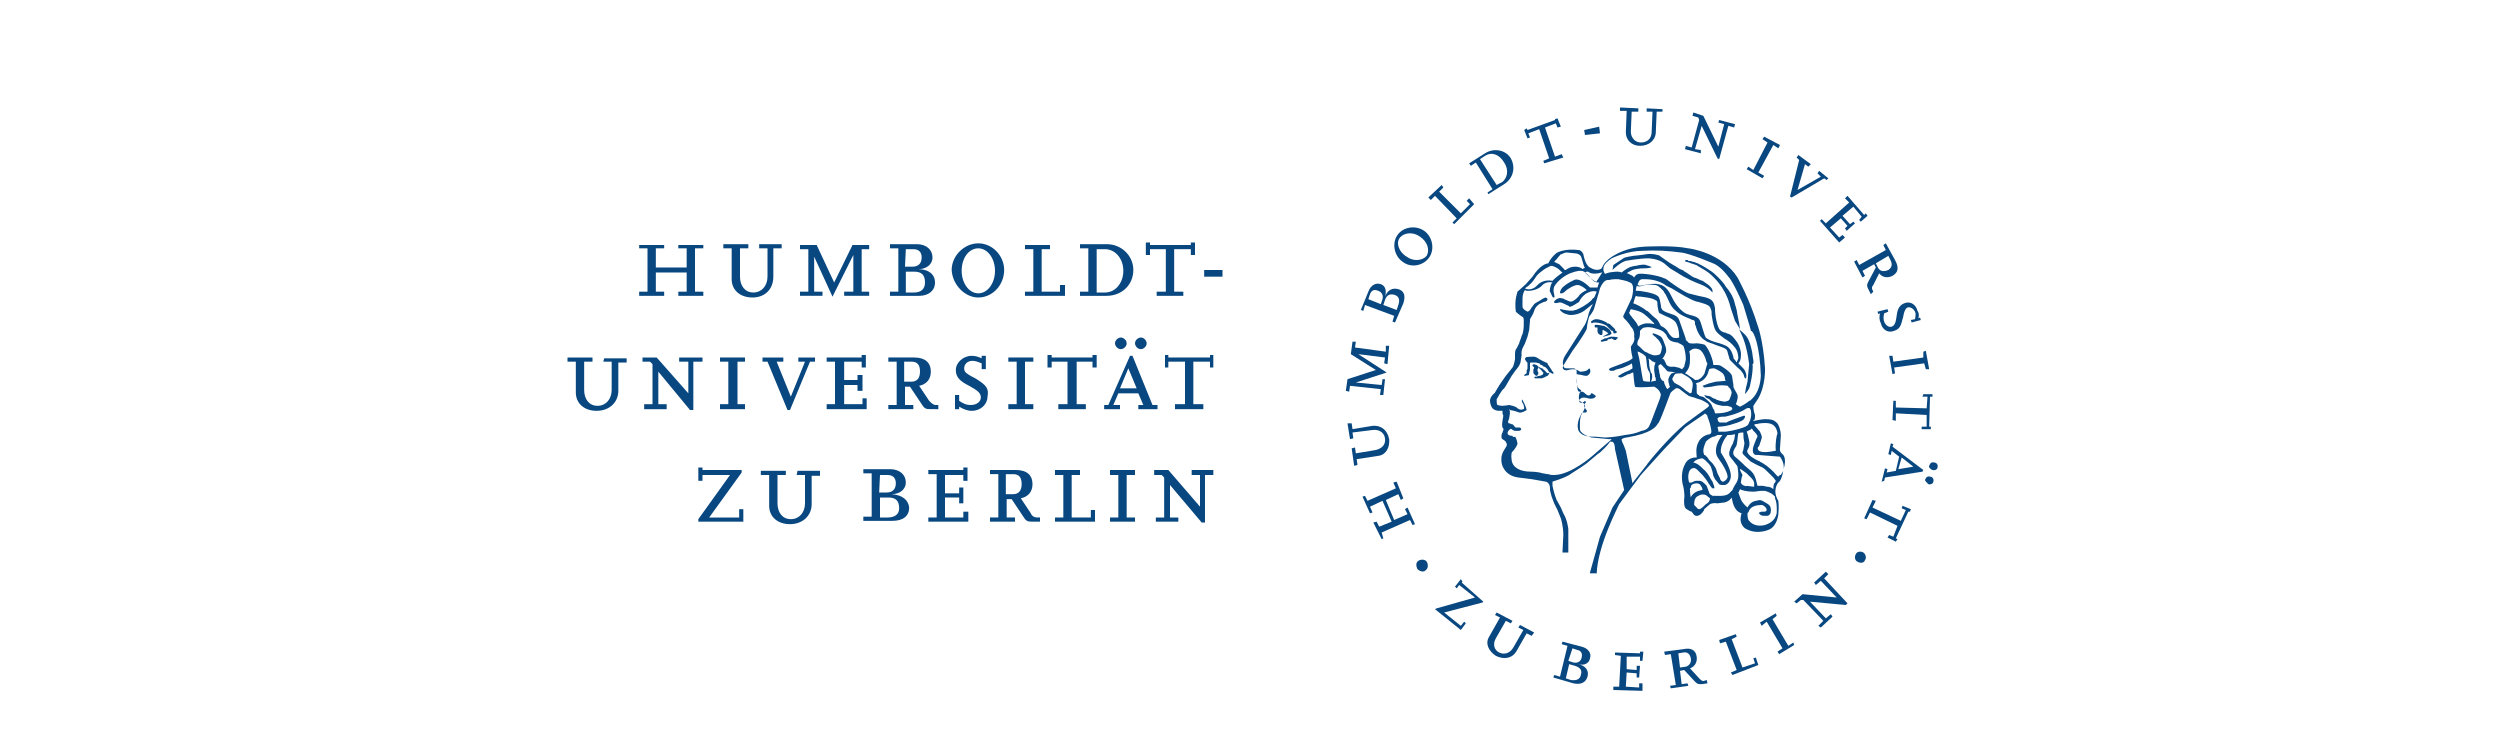 <?xml version="1.0" encoding="utf-8"?>
<!-- Generator: Adobe Illustrator 26.0.1, SVG Export Plug-In . SVG Version: 6.00 Build 0)  -->
<svg version="1.1" id="Layer_1" xmlns="http://www.w3.org/2000/svg" xmlns:xlink="http://www.w3.org/1999/xlink" x="0px" y="0px"
	 viewBox="0 0 300 90" style="enable-background:new 0 0 300 90;" xml:space="preserve">
<style type="text/css">
	.st0{fill:#084780;}
</style>
<g id="g144" transform="translate(-41.1,-33.3)">
	<polygon id="polygon6" class="st0" points="119.8,66 123.5,66 123.5,68.3 122.5,68.3 122.5,68.8 125.5,68.8 125.5,68.3 124.5,68.3 
		124.5,63.1 125.5,63.1 125.5,62.7 122.5,62.7 122.5,63.1 123.5,63.1 123.5,65.4 119.8,65.4 119.8,63.1 120.8,63.1 120.8,62.7 
		117.8,62.7 117.8,63.1 118.8,63.1 118.8,68.3 117.8,68.3 117.8,68.8 120.8,68.8 120.8,68.3 119.8,68.3 	"/>
	<path id="path8" class="st0" d="M133.9,66.5v-3.4h1v-0.5h-2.7v0.5h1v3.4c0,1.1-0.7,1.9-1.7,1.9c-1,0-1.6-0.8-1.6-1.9v-3.4h1v-0.5
		h-3v0.5h1v3.7c0,1.3,1,2.2,2.5,2.2C132.9,69,133.9,68,133.9,66.5z"/>
	<polygon id="polygon10" class="st0" points="143.5,63.9 143.5,68.3 142.4,68.3 142.4,68.8 145.4,68.8 145.4,68.3 144.5,68.3 
		144.5,63.2 145.4,63.2 145.4,62.7 143.4,62.7 141.2,67.2 139.1,62.7 137.1,62.7 137.1,63.2 138.1,63.2 138.1,68.3 137.1,68.3 
		137.1,68.8 139.8,68.8 139.8,68.3 138.8,68.3 138.8,64.1 141,68.9 	"/>
	<path id="path12" class="st0" d="M149.8,68.3v-2.4h1c0.9,0,1.3,0.4,1.3,1.3c0,0.8-0.5,1.2-1.3,1.2H149.8z M149.8,63.2h0.9
		c0.6,0,1,0.3,1,1s-0.4,1.1-1.1,1.1h-0.9L149.8,63.2L149.8,63.2z M153.3,67.2c0-1-0.8-1.6-2-1.6c1,0,1.7-0.6,1.7-1.4
		c0-0.9-0.7-1.6-1.9-1.6h-3.2v0.5h1v5.2h-1v0.5h3.5C152.5,68.8,153.3,68.2,153.3,67.2z"/>
	<path id="path14" class="st0" d="M158.5,63.1c1.1,0,2,1.2,2,2.7c0,1.5-0.9,2.7-2,2.7c-1.1,0-2-1.2-2-2.7
		C156.5,64.2,157.4,63.1,158.5,63.1z M158.5,69c1.7,0,3.1-1.5,3.1-3.3c0-1.7-1.4-3.2-3.1-3.2c-1.7,0-3.2,1.5-3.2,3.2
		C155.4,67.5,156.9,69,158.5,69z"/>
	<polygon id="polygon16" class="st0" points="168.3,68.3 166.1,68.3 166.1,63.2 167.1,63.2 167.1,62.7 164.1,62.7 164.1,63.2 
		165.1,63.2 165.1,68.3 164.1,68.3 164.1,68.8 168.9,68.8 168.9,67.5 168.3,67.5 	"/>
	<path id="path18" class="st0" d="M172.7,68.3v-5.1h1c1.2,0,2.2,1.1,2.2,2.6c0,1.4-0.9,2.6-2.2,2.6H172.7z M177.1,65.7
		c0-1.7-1.4-3.1-3.2-3.1h-3.2v0.5h1v5.2h-1v0.5h3.2C175.7,68.8,177.1,67.5,177.1,65.7z"/>
	<polygon id="polygon20" class="st0" points="181,68.3 179.9,68.3 179.9,68.8 183.1,68.8 183.1,68.3 182,68.3 182,63.2 184,63.2 
		184,63.9 184.5,63.9 184.5,62.4 184,62.4 184,62.7 179.1,62.7 179.1,62.4 178.6,62.4 178.6,63.9 179.1,63.9 179.1,63.2 181,63.2 	
		"/>
	<polygon id="polygon22" class="st0" points="187.8,65.7 185.6,65.7 185.6,66.5 187.8,66.5 	"/>
	<path id="path24" class="st0" d="M113.5,76.7h1v3.4c0,1.1-0.7,1.9-1.7,1.9c-1,0-1.6-0.8-1.6-1.9v-3.4h1v-0.5h-3v0.5h1v3.7
		c0,1.3,1,2.2,2.5,2.2c1.5,0,2.6-1,2.6-2.4v-3.4h1v-0.5h-2.7L113.5,76.7L113.5,76.7z"/>
	<polygon id="polygon26" class="st0" points="122.6,76.7 123.7,76.7 123.7,80.5 119.9,76.2 118.2,76.2 118.2,76.7 119.1,76.7 
		119.4,77 119.4,81.8 118.4,81.8 118.4,82.4 121.1,82.4 121.1,81.8 120.1,81.8 120.1,77.9 123.9,82.5 124.3,82.5 124.3,76.7 
		125.4,76.7 125.4,76.2 122.6,76.2 	"/>
	<polygon id="polygon28" class="st0" points="128.5,81.8 127.5,81.8 127.5,82.4 130.5,82.4 130.5,81.8 129.6,81.8 129.6,76.7 
		130.5,76.7 130.5,76.2 127.5,76.2 127.5,76.7 128.5,76.7 	"/>
	<polygon id="polygon30" class="st0" points="132.6,76.7 133.2,76.7 135.6,82.5 135.9,82.5 138.3,76.7 138.9,76.7 138.9,76.2 
		136.9,76.2 136.9,76.7 137.7,76.7 136,80.9 134.3,76.7 135.1,76.7 135.1,76.2 132.6,76.2 	"/>
	<polygon id="polygon32" class="st0" points="144.6,81.8 142.4,81.8 142.4,79.5 144,79.5 144,80.2 144.6,80.2 144.6,78.3 144,78.3 
		144,78.9 142.4,78.9 142.4,76.7 144.5,76.7 144.5,77.4 145,77.4 145,75.9 144.5,75.9 144.5,76.2 140.3,76.2 140.3,76.7 141.3,76.7 
		141.3,81.8 140.3,81.8 140.3,82.4 145.1,82.4 145.1,81.1 144.6,81.1 	"/>
	<path id="path34" class="st0" d="M149.6,79.1v-2.4h0.9c0.7,0,1,0.4,1,1.2s-0.4,1.2-1,1.2H149.6z M153.7,82.4v-0.5h-0.3
		c-0.3,0-0.5-0.2-0.8-0.5l-1.2-1.8c0.9-0.2,1.4-0.8,1.4-1.7c0-1.1-0.7-1.7-2-1.7h-3.1v0.5h1v5.2h-1v0.5h3v-0.5h-1v-2.2h0.6l1.4,2.1
		c0.3,0.5,0.5,0.6,1,0.6L153.7,82.4L153.7,82.4z"/>
	<path id="path36" class="st0" d="M158.3,78.8c-0.3-0.2-0.6-0.3-0.9-0.5c-0.5-0.3-0.6-0.5-0.6-0.8c0-0.5,0.4-0.9,1-0.9
		c0.3,0,0.6,0.1,1.1,0.3v0.7h0.5V76h-0.5v0.3c-0.4-0.2-0.8-0.3-1.2-0.3c-1,0-1.9,0.8-1.9,1.7c0,0.8,0.4,1.3,1.6,1.9
		c1.1,0.6,1.4,0.9,1.4,1.4c0,0.5-0.5,0.9-1.2,0.9c-0.5,0-0.8-0.1-1.4-0.5v-0.7h-0.5v1.7h0.5v-0.3c0.5,0.3,1,0.5,1.5,0.5
		c1.1,0,1.9-0.8,1.9-1.7C159.8,79.9,159.4,79.5,158.3,78.8z"/>
	<polygon id="polygon38" class="st0" points="164.1,76.7 165.1,76.7 165.1,76.2 162.1,76.2 162.1,76.7 163.1,76.7 163.1,81.8 
		162.1,81.8 162.1,82.4 165.1,82.4 165.1,81.8 164.1,81.8 	"/>
	<polygon id="polygon40" class="st0" points="167.3,75.9 166.8,75.9 166.8,77.4 167.3,77.4 167.3,76.7 169.2,76.7 169.2,81.8 
		168.1,81.8 168.1,82.4 171.4,82.4 171.4,81.8 170.3,81.8 170.3,76.7 172.2,76.7 172.2,77.4 172.7,77.4 172.7,75.9 172.2,75.9 
		172.2,76.2 167.3,76.2 	"/>
	<path id="path42" class="st0" d="M175.6,73.8c-0.3,0-0.7,0.3-0.7,0.7c0,0.3,0.3,0.7,0.7,0.7c0.3,0,0.7-0.3,0.7-0.7
		C176.3,74.1,175.9,73.8,175.6,73.8z"/>
	<path id="path44" class="st0" d="M175.5,79.9l1-2.4l1,2.4H175.5z M177.7,82.4h2.3v-0.5h-0.6L177,76h-0.3l-2.6,5.9h-0.5v0.5h1.9
		v-0.5h-0.8l0.6-1.4h2.4l0.6,1.4h-0.6V82.4z"/>
	<path id="path46" class="st0" d="M178,75.2c0.3,0,0.7-0.3,0.7-0.7c0-0.3-0.3-0.7-0.7-0.7c-0.3,0-0.7,0.3-0.7,0.7
		C177.3,74.8,177.6,75.2,178,75.2z"/>
	<polygon id="polygon48" class="st0" points="186.3,75.9 186.3,76.2 181.3,76.2 181.3,75.9 180.9,75.9 180.9,77.4 181.3,77.4 
		181.3,76.7 183.3,76.7 183.3,81.8 182.1,81.8 182.1,82.4 185.5,82.4 185.5,81.8 184.3,81.8 184.3,76.7 186.3,76.7 186.3,77.4 
		186.7,77.4 186.7,75.9 	"/>
	<polygon id="polygon50" class="st0" points="130.1,90 130.1,89.7 125.4,89.7 125.4,89.4 124.9,89.4 124.9,91 125.4,91 125.4,90.3 
		128.7,90.3 124.9,95.6 124.9,95.9 130.3,95.9 130.3,94.4 129.8,94.4 129.8,95.4 126.2,95.4 	"/>
	<path id="path52" class="st0" d="M136.7,90.3h1v3.4c0,1.1-0.7,1.9-1.7,1.9c-1,0-1.6-0.8-1.6-1.9v-3.4h1v-0.5h-3v0.5h1v3.7
		c0,1.3,1,2.2,2.5,2.2c1.5,0,2.6-1,2.6-2.4v-3.4h1v-0.6h-2.7L136.7,90.3L136.7,90.3z"/>
	<path id="path54" class="st0" d="M147.6,95.4h-0.9v-2.4h1c0.9,0,1.3,0.4,1.3,1.3C149,95,148.5,95.4,147.6,95.4z M146.7,90.3h0.9
		c0.6,0,1,0.3,1,1c0,0.7-0.4,1.1-1.1,1.1h-0.9L146.7,90.3L146.7,90.3z M148.1,92.6c1,0,1.7-0.6,1.7-1.4c0-0.9-0.7-1.6-1.9-1.6h-3.2
		v0.5h1v5.2h-1v0.5h3.5c1.3,0,2-0.6,2-1.6C150.1,93.3,149.4,92.7,148.1,92.6z"/>
	<polygon id="polygon56" class="st0" points="154.5,93 156.2,93 156.2,93.7 156.7,93.7 156.7,91.8 156.2,91.8 156.2,92.5 
		154.5,92.5 154.5,90.3 156.7,90.3 156.7,91 157.2,91 157.2,89.4 156.7,89.4 156.7,89.7 152.5,89.7 152.5,90.2 153.5,90.2 
		153.5,95.4 152.5,95.4 152.5,95.9 157.3,95.9 157.3,94.7 156.7,94.7 156.7,95.4 154.5,95.4 	"/>
	<path id="path58" class="st0" d="M161.8,92.6v-2.4h0.9c0.7,0,1,0.4,1,1.2s-0.4,1.2-1,1.2H161.8z M164.8,94.9l-1.2-1.8
		c0.9-0.2,1.4-0.8,1.4-1.7c0-1.1-0.7-1.7-2-1.7h-3.1v0.5h1v5.2h-1v0.5h3v-0.5h-1v-2.2h0.6l1.4,2.1c0.3,0.5,0.5,0.6,1,0.6h1v-0.5
		h-0.3C165.2,95.4,164.9,95.2,164.8,94.9L164.8,94.9z"/>
	<polygon id="polygon60" class="st0" points="169.7,90.3 170.7,90.3 170.7,89.7 167.7,89.7 167.7,90.3 168.7,90.3 168.7,95.4 
		167.7,95.4 167.7,95.9 172.5,95.9 172.5,94.5 172,94.5 172,95.4 169.7,95.4 	"/>
	<polygon id="polygon62" class="st0" points="175.3,95.4 174.3,95.4 174.3,95.9 177.3,95.9 177.3,95.4 176.3,95.4 176.3,90.3 
		177.3,90.3 177.3,89.7 174.3,89.7 174.3,90.3 175.3,90.3 	"/>
	<polygon id="polygon64" class="st0" points="185.1,94.1 181.3,89.7 179.6,89.7 179.6,90.3 180.5,90.3 180.8,90.6 180.8,95.4 
		179.8,95.4 179.8,95.9 182.5,95.9 182.5,95.4 181.5,95.4 181.5,91.5 185.3,96 185.7,96 185.7,90.3 186.7,90.3 186.7,89.7 
		184.1,89.7 184.1,90.3 185.1,90.3 	"/>
	<path id="path66" class="st0" d="M212.2,101.7c0.3-0.2,0.3-0.7,0.1-1c-0.2-0.3-0.7-0.3-1-0.1c-0.3,0.2-0.3,0.6-0.1,1
		C211.5,101.9,212,102,212.2,101.7L212.2,101.7z"/>
	<polygon id="polygon68" class="st0" points="216.4,108.4 214.4,106.8 219,105.6 219.1,105.5 216.5,103.2 216.6,103.1 216.4,102.8 
		215.7,103.7 215.9,103.9 216.2,103.5 218.1,105 213.5,106.3 213.3,106.4 216.4,108.9 217,108.1 216.8,107.9 	"/>
	<path id="path70" class="st0" d="M225.2,109.2l-1.7-0.9l-0.2,0.3l0.6,0.3l-1.2,2.1c-0.4,0.7-1.1,0.9-1.7,0.6
		c-0.6-0.3-0.8-1-0.4-1.7l1.2-2.1l0.6,0.3l0.2-0.3l-1.9-1l-0.2,0.3l0.6,0.3l-1.3,2.3c-0.5,0.8-0.1,1.7,0.8,2.3c1,0.5,2,0.3,2.5-0.6
		l1.2-2.1l0.6,0.3L225.2,109.2L225.2,109.2z"/>
	<path id="path72" class="st0" d="M229.8,111.1l0.6,0.2c0.5,0.1,0.6,0.5,0.5,0.9c-0.1,0.5-0.5,0.7-1,0.6l-0.6-0.2L229.8,111.1z
		 M229.4,113l0.7,0.2c0.6,0.2,0.9,0.5,0.7,1.1c-0.1,0.5-0.5,0.7-1.2,0.6l-0.6-0.2L229.4,113L229.4,113z M229.9,115.3
		c0.9,0.2,1.5-0.1,1.7-0.8c0.2-0.7-0.2-1.3-1.1-1.5c0.7,0.2,1.3-0.1,1.4-0.7c0.2-0.6-0.2-1.2-1-1.4l-2.3-0.6l-0.1,0.3l0.7,0.2
		l-0.9,3.7l-0.7-0.2l-0.1,0.3L229.9,115.3L229.9,115.3L229.9,115.3z"/>
	<polygon id="polygon74" class="st0" points="237.8,115.8 236.2,115.7 236.3,114 237.5,114.1 237.5,114.6 237.8,114.6 237.9,113.2 
		237.5,113.2 237.5,113.7 236.3,113.6 236.3,112.1 237.9,112.1 237.9,112.6 238.2,112.6 238.3,111.5 237.9,111.5 237.9,111.7 
		234.9,111.6 234.9,111.9 235.6,112 235.4,115.7 234.7,115.7 234.7,116.1 238.2,116.2 238.2,115.3 237.8,115.3 	"/>
	<path id="path76" class="st0" d="M242.5,111.7l0.6-0.1c0.5-0.1,0.8,0.2,0.9,0.7c0.1,0.5-0.2,0.9-0.6,1l-0.7,0.1L242.5,111.7z
		 M245.9,114.9l-0.3,0.1c-0.2,0.1-0.4-0.1-0.6-0.3l-1.1-1.2c0.6-0.2,0.9-0.8,0.8-1.4c-0.1-0.8-0.7-1.1-1.6-0.9l-2.3,0.3l0.1,0.4
		l0.7-0.1l0.6,3.7l-0.7,0.1l0.1,0.3l2.1-0.3l-0.1-0.3l-0.7,0.1l-0.2-1.6l0.5-0.1l1.3,1.4c0.3,0.3,0.4,0.3,0.8,0.3l0.7-0.1
		L245.9,114.9L245.9,114.9z"/>
	<polygon id="polygon78" class="st0" points="251.7,112.9 250.2,113.4 248.9,110 249.5,109.7 249.4,109.4 247.4,110.1 247.5,110.5 
		248.2,110.3 249.5,113.7 248.8,114 249,114.3 252.1,113.1 251.8,112.2 251.5,112.3 	"/>
	<polygon id="polygon80" class="st0" points="253.8,107.6 254.3,107.2 254.2,106.9 252.3,108 252.5,108.4 253.1,107.9 255,111.1 
		254.4,111.5 254.6,111.8 256.4,110.7 256.3,110.4 255.7,110.8 	"/>
	<polygon id="polygon82" class="st0" points="260.2,101.9 258.8,103.2 259,103.5 259.6,103 261.5,105 257.4,104.6 256.4,105.5 
		256.7,105.7 257.2,105.3 257.5,105.3 259.9,107.8 259.3,108.4 259.6,108.6 261,107.3 260.8,107 260.2,107.5 258.3,105.5 
		262.6,105.9 262.8,105.7 260,102.7 260.5,102.2 	"/>
	<path id="path84" class="st0" d="M264.7,99.6c-0.3-0.2-0.8-0.1-0.9,0.2c-0.2,0.3-0.1,0.8,0.2,0.9c0.3,0.2,0.8,0.2,0.9-0.2
		C265.1,100.3,265,99.8,264.7,99.6L264.7,99.6z"/>
	<polygon id="polygon86" class="st0" points="205.2,93.4 204.9,92.8 204.6,92.9 205.5,94.9 205.8,94.8 205.5,94.1 207,93.4 
		208.1,95.9 206.6,96.5 206.3,95.9 205.9,96 206.9,98 207.1,97.9 206.9,97.2 210.3,95.7 210.6,96.3 210.9,96.2 210,94.2 209.7,94.4 
		210,95 208.4,95.7 207.4,93.3 208.9,92.6 209.2,93.3 209.5,93.1 208.7,91.1 208.3,91.2 208.6,91.9 	"/>
	<path id="path88" class="st0" d="M202.8,84.1l0.3,1.9l0.4-0.1l-0.1-0.7l2.4-0.3c0.8-0.1,1.4,0.3,1.5,1c0.1,0.7-0.3,1.2-1.1,1.4
		l-2.4,0.4l-0.1-0.7l-0.4,0.1l0.3,2.1l0.4-0.1l-0.1-0.7l2.6-0.4c0.9-0.1,1.4-1,1.3-2c-0.2-1.1-1-1.7-2-1.6l-2.4,0.4l-0.1-0.7
		L202.8,84.1L202.8,84.1z"/>
	<polygon id="polygon90" class="st0" points="203.7,75 203.8,74.3 203.4,74.3 203.2,75.8 206.2,77.7 202.8,78.8 202.6,80.2 
		203,80.3 203.1,79.6 206.8,80 206.7,80.7 207.1,80.7 207.3,78.8 207,78.8 206.9,79.5 203.8,79.2 207.5,78 204.1,75.8 207.3,76.2 
		207.2,76.9 207.6,77 207.8,74.8 207.4,74.8 207.4,75.5 	"/>
	<path id="path92" class="st0" d="M205.3,69.2l0.2-0.6c0.2-0.5,0.5-0.6,1-0.4c0.5,0.2,0.6,0.6,0.5,1l-0.2,0.6
		C206.8,69.8,205.3,69.2,205.3,69.2z M207.1,69.9l0.2-0.6c0.2-0.6,0.6-0.8,1.2-0.6c0.5,0.2,0.6,0.6,0.4,1.2l-0.2,0.6L207.1,69.9z
		 M209.5,69.7c0.3-0.9,0.1-1.5-0.6-1.7c-0.7-0.2-1.3,0.1-1.6,0.9c0.2-0.6,0.1-1.3-0.5-1.5c-0.6-0.2-1.2,0.1-1.5,0.9l-0.9,2.2
		l0.3,0.1l0.2-0.7l3.5,1.3l-0.2,0.7l0.3,0.1L209.5,69.7L209.5,69.7z"/>
	<path id="path94" class="st0" d="M209.1,61.8c0.5-0.6,1.6-0.7,2.4-0.1c0.9,0.6,1.2,1.6,0.8,2.3c-0.5,0.6-1.6,0.7-2.4,0.1
		C208.9,63.5,208.6,62.4,209.1,61.8L209.1,61.8z M212.6,64.2c0.7-1,0.4-2.5-0.6-3.2c-1-0.7-2.5-0.5-3.2,0.5c-0.7,1-0.4,2.5,0.6,3.2
		C210.4,65.5,211.9,65.2,212.6,64.2L212.6,64.2z"/>
	<polygon id="polygon96" class="st0" points="217.5,57.8 216.4,58.9 213.8,56.3 214.3,55.8 214.1,55.5 212.5,57 212.8,57.3 
		213.3,56.8 215.9,59.5 215.4,60 215.6,60.2 218,57.8 217.4,57.1 217.1,57.4 	"/>
	<path id="path98" class="st0" d="M220.7,55.5l-2-3.1l0.6-0.4c0.8-0.5,1.7-0.2,2.3,0.8c0.6,0.9,0.4,1.9-0.3,2.4
		C221.4,55.1,220.7,55.5,220.7,55.5z M219.7,56.6l1.9-1.2c1.1-0.7,1.4-2,0.8-3.1c-0.6-1-2-1.3-3.1-0.6l-1.9,1.2l0.2,0.3l0.6-0.4
		l2,3.2l-0.6,0.4L219.7,56.6z"/>
	<polygon id="polygon100" class="st0" points="226.5,48.6 227.8,48.1 228,48.6 228.4,48.5 228,47.5 227.7,47.6 227.7,47.7 
		224.4,48.9 224.3,48.7 224,48.9 224.4,49.9 224.7,49.8 224.5,49.3 225.8,48.8 227,52.3 226.3,52.6 226.4,52.9 228.7,52.2 
		228.5,51.8 227.7,52.1 	"/>
	<polygon id="polygon102" class="st0" points="231.3,49.5 233.1,49.3 233,48.5 231.2,48.9 	"/>
	<path id="path104" class="st0" d="M240.6,46.4l-1.9-0.1v0.4h0.7l-0.1,2.4c0,0.8-0.5,1.3-1.3,1.3c-0.7,0-1.2-0.6-1.2-1.3l0.1-2.4
		h0.8v-0.4l-2.2-0.1v0.4h0.8l-0.1,2.6c0,0.9,0.7,1.6,1.7,1.6c1.1,0,1.9-0.7,1.9-1.7l0.1-2.4h0.7L240.6,46.4L240.6,46.4z"/>
	<polygon id="polygon106" class="st0" points="249.3,48.2 247.4,47.7 247.3,48 248,48.2 247.3,50.9 245.5,47.2 244.3,46.8 
		244.2,47.2 244.9,47.4 245,47.7 244.1,51 243.4,50.8 243.3,51.2 245.2,51.7 245.2,51.3 244.5,51.2 245.3,48.4 247.2,52.3 
		247.4,52.4 248.5,48.4 249.2,48.6 	"/>
	<polygon id="polygon108" class="st0" points="253.9,50.7 254.5,51.1 254.7,50.7 252.8,49.7 252.6,50 253.2,50.4 251.5,53.7 
		250.9,53.3 250.7,53.6 252.6,54.7 252.8,54.4 252.1,54 	"/>
	<polygon id="polygon110" class="st0" points="260.5,54.7 259.4,53.8 259.2,54.1 259.6,54.5 256.8,56.1 257.7,53 258.1,53.3 
		258.4,53 256.9,51.9 256.7,52.2 257,52.5 255.9,56.9 256.1,57 260,54.7 260.3,54.9 	"/>
	<polygon id="polygon112" class="st0" points="261.8,61.8 260.7,60.6 262,59.5 262.8,60.4 262.5,60.7 262.7,61 263.7,60.1 
		263.5,59.9 263.1,60.2 262.2,59.2 263.5,58.1 264.5,59.3 264.2,59.7 264.4,59.9 265.2,59.2 265,58.9 264.8,59.1 262.8,56.8 
		262.5,57.1 263,57.6 260.2,60.1 259.7,59.6 259.5,59.8 261.8,62.4 262.5,61.8 262.2,61.5 	"/>
	<path id="path114" class="st0" d="M266.7,70.9c-0.1,0.4-0.1,0.8,0.1,1.2c0.2,0.8,0.9,1.2,1.6,0.9c0.6-0.2,0.8-0.5,1-1.4
		c0.1-0.2,0.1-0.5,0.2-0.8c0.1-0.3,0.2-0.5,0.4-0.6c0.3-0.1,0.7,0.1,0.9,0.5c0.1,0.2,0.1,0.4,0,0.9l-0.5,0.1l0.1,0.3l1.1-0.3
		l-0.1-0.3l-0.2,0.1c0.1-0.3,0.1-0.6-0.1-0.9c-0.2-0.8-0.9-1.2-1.6-0.9c-0.5,0.2-0.8,0.6-0.9,1.5c-0.1,0.9-0.3,1.2-0.6,1.3
		c-0.3,0.1-0.7-0.1-0.9-0.6c-0.1-0.3-0.1-0.6,0-1l0.5-0.2l-0.1-0.3l-1.2,0.3l0.1,0.3L266.7,70.9C266.7,70.9,266.7,70.9,266.7,70.9z"
		/>
	<polygon id="polygon116" class="st0" points="272,76.9 272.2,77.6 272.6,77.6 272.2,75.4 271.9,75.5 271.9,76.2 268.3,76.7 
		268.2,76 267.8,76 268.2,78.2 268.5,78.1 268.4,77.4 	"/>
	<polygon id="polygon118" class="st0" points="272.3,83.1 272.3,84.5 271.7,84.5 271.7,84.8 272.8,84.8 272.8,84.5 272.6,84.5 
		272.7,80.9 273,80.9 273,80.6 271.9,80.6 271.8,80.9 272.4,80.9 272.3,82.3 268.6,82.2 268.6,81.4 268.3,81.4 268.2,83.7 
		268.6,83.8 268.6,82.9 	"/>
	<path id="path120" class="st0" d="M269.3,88.2l1.4,1.1l-1.8,0.3L269.3,88.2z M273,89.7c0.3,0.1,0.6-0.1,0.6-0.3
		c0.1-0.3-0.1-0.6-0.4-0.6c-0.3-0.1-0.5,0.1-0.6,0.4C272.5,89.3,272.7,89.6,273,89.7L273,89.7z M272.5,91.4c0.3,0.1,0.6-0.1,0.6-0.3
		c0.1-0.3-0.1-0.6-0.4-0.6c-0.3-0.1-0.5,0.1-0.6,0.4C272.1,91,272.3,91.2,272.5,91.4L272.5,91.4z M267.2,91l0.1-0.4l4.5-0.7l0.1-0.2
		l-3.7-2.8l0.1-0.3l-0.3-0.1l-0.3,1.3l0.3,0.1l0.1-0.5l0.9,0.7l-0.4,1.7l-1.1,0.2l0.1-0.4l-0.3-0.1l-0.4,1.6L267.2,91L267.2,91z"/>
	<polygon id="polygon122" class="st0" points="268.8,96.4 268.3,97.7 267.8,97.5 267.6,97.8 268.6,98.3 268.8,98 268.6,97.9 
		270.1,94.7 270.3,94.7 270.4,94.4 269.4,94 269.3,94.3 269.8,94.5 269.2,95.8 265.8,94.2 266.2,93.4 265.8,93.3 264.8,95.5 
		265.1,95.6 265.5,94.8 	"/>
	<path id="path124" class="st0" d="M267.7,64l0.3,0.6c0.2,0.5,0.1,0.8-0.3,1.1c-0.5,0.2-0.9,0.2-1.2-0.2l-0.3-0.6L267.7,64z
		 M265.9,68.3l-0.1-0.2c-0.1-0.2-0.1-0.4,0.1-0.6l0.7-1.4c0.4,0.5,1,0.6,1.6,0.3c0.7-0.4,0.8-1,0.3-1.9l-1.1-2l-0.3,0.2l0.3,0.6
		l-3.2,1.8l-0.3-0.6l-0.3,0.2l1,1.9l0.3-0.2l-0.3-0.6l1.4-0.8l0.2,0.4l-0.9,1.7c-0.2,0.4-0.2,0.5,0,0.9l0.3,0.6L265.9,68.3z"/>
	<path id="path126" class="st0" d="M245.4,67c-0.1,0-0.9-0.4-1-0.4c-0.1,0-0.5-0.3-0.8-0.5c-0.3-0.2-0.5-0.3-0.6-0.4
		c-0.1,0-0.5-0.2-0.6-0.3l-1-0.6l-1-0.7c0,0-0.2-0.2-0.4-0.2c0,0-0.6-0.2-1.3-0.1c-0.5,0.1-1.6,0.2-1.6,0.2c-0.1,0-1.2,0.2-1.2,0.3
		c0,0-0.9,0.6-1.2,0.8l0,0l-0.1,0.6l0.1-0.1c0,0,0.8-0.8,1.5-1c0,0,1.6-0.3,2.7-0.3c0,0,1.1,0,1.9,0.6l0.7,0.6l1,0.6
		c0,0,0.8,0.6,2.6,1.3c0,0,0.9,0.3,1.4,0.9l0.1,0.1v-0.1C246.7,67.7,245.5,67.1,245.4,67L245.4,67z"/>
	<path id="path128" class="st0" d="M249.8,72.1l-0.2-1l-0.1-0.6l-0.2-0.7c-0.2-0.9-0.6-1.5-1.1-2.1c0,0-0.2-0.4-0.8-1
		c-0.1-0.1-0.1-0.1-0.2-0.2c-0.2-0.2-0.6-0.6-1-0.8c-0.1-0.1-1.1-0.7-1.2-0.7c0,0-0.1-0.1-0.2-0.1c-0.2-0.1-0.5-0.2-0.6-0.2
		c-0.2-0.1-0.5-0.1-0.6-0.1l0.1-0.1h-0.3l0,0l-0.1,0.1c0,0.1,0.1,0.1,0.5,0.2c0.1,0.1,1,0.3,1,0.4c0,0,1.2,0.7,1.3,0.8
		c0,0,0.9,0.7,1.5,1.6c0,0,0.8,1,1.2,2.7l0.5,1.5l0.6,1L249.8,72.1z"/>
	<path id="path130" class="st0" d="M251.5,76.5c-0.1-0.4-0.1-0.9-0.2-1.2c-0.1-0.5-0.3-1.2-0.6-1.6c-0.2-0.3-0.7-0.7-0.8-0.8
		l-0.1-0.1l0.4,0.9c0,0,0.5,1,0.8,3.3l-0.2,2.1l-0.2,0.8c-0.1,0.7-0.1,0.7-0.1,0.7l0,0l0,0c0,0,0.5-0.5,0.6-1c0-0.1,0.2-0.9,0.2-1
		c0,0,0.2-1.2,0.1-1.6C251.6,76.9,251.5,76.7,251.5,76.5L251.5,76.5z"/>
	<path id="path132" class="st0" d="M254.5,90.5c-0.2-0.1-0.3-0.3-0.6-0.6c-0.5-0.5-1-0.9-1.6-1.2c-0.1-0.1-0.1-0.1-0.2-0.1
		c-0.6-0.3-1.1-0.6-1.3-1c-0.1-0.2,0-0.3,0.1-0.5c0.1-0.2,0.2-0.5,0.1-0.9c-0.1-0.5-0.2-0.9-0.3-1.1c0.2-0.1,0.3-0.2,0.4-0.2
		c0.1-0.1,0.2-0.1,0.2-0.2c0.1,0.1,0.2,0.3,0.2,0.3l0,0c0,0,0.5,0.4,0.5,0.7c-0.1,0.1-0.5,1.2-0.5,1.2c-0.1,0.4-0.1,0.7,0.1,0.9
		c0.1,0.1,0.2,0.1,0.5,0.1l2.6,0.2c0.5,0.7,0.5,1.3,0.4,1.6l0,0c0,0.1,0,0.1-0.3,0.6C254.6,90.3,254.6,90.4,254.5,90.5L254.5,90.5z
		 M235.7,86.1c0-0.1,0-0.1,0-0.1s0.3-0.2,0.6-0.2c3-0.5,3.5-1.3,3.7-1.6c0-0.1,0.1-0.1,0.1-0.1c0.5-0.9,1.4-3.6,1.5-3.7
		c0.1-0.1,0.3-0.3,0.6-0.5c0.3-0.1,0.6,0.2,0.6,0.2l0,0c0.1,0.1,0.8,0.6,0.8,0.6c0.2,0.2,0.8,0.3,0.8,0.3c0.2,0.1,0.6,0.2,0.9,0.3
		c0.1,0.1,0.2,0.1,0.2,0.1s0.5,0.3,0.5,0.3s0.1,0.1,0.1,0.1s0.1,0.2,0.1,0.2l-0.2,0.2l-2.6,1.9c-2,1.6-4.7,4.9-4.7,5l-1.5,1.9
		l-0.2,0.3l-0.2-1l-0.6-2.9C235.9,86.5,235.7,86.3,235.7,86.1L235.7,86.1z M232.5,85.7c-0.1,0-0.1,0-0.2,0c-0.9,0-1.4-0.2-1.7-0.6
		c-0.4-0.6,0-1.6,0-1.6l0.3-0.6c0.1-0.1,0.1-0.1,0.2-0.1c0.1,0,0.1,0,0.1,0c0,0,0,0,0.1,0c0.1,0,0.2,0,0.2-0.1
		c0.1-0.1-0.1-0.3-0.1-0.3c-0.1-0.1-0.2-0.3-0.2-0.5c0-0.1,0.1-0.2,0.2-0.3l0,0l0,0v-0.1c-0.1-0.1-0.2-0.1-0.2,0l0,0
		c-0.3,0.2-0.5,0.1-0.5,0.1c-0.1-0.1-0.1-0.2-0.1-0.3c0.1-0.1,0.2-0.2,0.2-0.2l0,0c0,0,0.2-0.2,0.9,0c0.2,0.1,0.6,0,0.6,0
		c0.3-0.1,0.3-0.3,0.3-0.3l0,0l0,0c-0.2-0.1-0.2-0.2-0.3-0.2c-0.1-0.1-0.1-0.1-0.2-0.1c-0.1,0-0.1,0-0.1,0.1c-0.1,0.1-0.2,0.3-0.6,0
		c-0.3-0.3-0.4-0.3-0.5-0.3c-0.1,0-0.1,0-0.2,0c-0.2,0-0.2,0-0.3-0.3l-0.1-1.4v-0.4l0.6,0.1c0.3,0.1,0.5,0.1,0.6,0.1l0,0
		c0.1,0,0.2-0.1,0.3-0.2c0.1-0.1,0.2-0.3,0.1-0.6l-0.1-0.1l-0.1,0.1c-0.2,0.3-0.9,0.3-1,0.3c-0.6-0.5-1.4-0.2-1.4-0.2
		c-0.3,0.1-0.5,0-0.6-0.1c-0.2-0.2,0.1-0.6,0.1-0.6l1-1.6c0,0,1.2-1.6,1.7-2.6l0,0c0.1-1,0.3-1.4,0.3-1.5c0.4-0.5,0.6-0.9,0.6-1
		c0.6-2,0.7-2.4,0.7-2.4c0.1-0.3,0.5-1,0.9-1c0.1,0,0.1,0,0.2,0c0.3-0.1,0.8-0.1,0.9-0.1c0.1,0,0.1,0,0.2,0c0.3,0.1,0.8,0.1,1.4,0.4
		c0.7,0.2,0.2,1.9,0.2,1.9l-1,2.1c-0.1,0.2,0.3,0.5,0.3,0.5c0.1,0.1,0.6,0.7,0.6,0.8c0,0,0.5,0.4,0.4,1.2c0.1,0.5-0.1,0.7-0.2,0.9
		c-0.1,0.1-0.1,0.2-0.2,0.3l0,0c0,0.5,0.2,1.3,0.2,1.3c0,0,0,0,0,0.1c-0.2,0.2-0.6,0.4-1.2,0.6c-0.1,0.1-0.3,0.1-0.5,0.2
		c-0.8,0.3-1.1,0.4-1.1,0.5v0.1c0.1,0.1,0.2,0.1,0.3,0.1c0.2,0,0.3,0,0.4-0.1c0.2-0.1,0.8-0.2,1-0.3c0.2-0.1,0.8-0.3,1-0.5
		c0.1,0.2,0.1,0.5,0.1,0.6c-0.1,0.1-0.2,0.1-0.3,0.2c-0.2,0.1-0.5,0.2-0.7,0.3c-0.1,0.1-0.2,0.1-0.2,0.1c-0.1,0.1-0.5,0.3-0.5,0.3
		v0.1c0.1,0.1,0.2,0.1,0.3,0.1l0,0c0.1,0,0.3-0.1,0.7-0.3c0.1-0.1,0.2-0.1,0.3-0.1c0.2-0.1,0.4-0.2,0.5-0.2v0.1
		c0.1,1.3,0.2,1.6,0.2,1.6c0.1,0.1,0.9,0.1,2.3,0c0.6,0.3,0.8,0.8,0.8,1l-0.1,0.4c-0.2,0.5-1.1,2.9-1.1,2.9c0,0.1-0.1,0.1-0.1,0.2
		c-0.1,0.3-0.3,0.7-1,0.8c-0.7,0.3-1.2,0.4-2,0.5c-1.4,0.3-2.4,0.3-2.4,0.3L232.5,85.7z M227.2,65.2c0.2,0,0.5,0.1,0.8,0.3
		c0.2,0.1,0.4,0.4,0.6,0.5c-0.4,0.3-0.8,0.6-0.9,0.7c-0.1,0.1-0.2,0.2-0.3,0.3c-1-0.2-1.6,0.3-1.8,0.5c-0.5,0.6-1.2,0.6-1.5,0.4
		c0.2-0.2,0.5-0.3,0.6-0.5c0.3-0.2,0.5-0.6,0.8-1c0.3-0.4,1.2-1,1.3-1L227.2,65.2z M231.3,65.4c-0.1,0.1-0.2,0.1-0.3,0.2l-0.1-0.1
		c-0.5-0.3-1.1-0.2-1.4-0.1c-0.1,0.1-0.3,0.1-0.5,0.3c-0.1,0-0.2,0-0.2-0.1l-0.1-0.1c-0.2-0.2-0.5-0.5-0.5-0.5
		c-0.2-0.1-0.5-0.2-0.6-0.3l0.1-0.1l0.2-0.2c0,0,0.3-0.4,0.5-0.6h0.1c0.2-0.1,0.4-0.2,0.6-0.2l0,0l1,0.1c0,0,0.7,0,0.8,0.6l0.3,1
		C231.2,65.3,231.2,65.3,231.3,65.4C231.3,65.4,231.3,65.4,231.3,65.4z M233.3,66.1l-0.5,0.8c0,0-0.1,0.1-0.1,0.2
		c-0.1,0-0.2,0-0.3-0.1c-0.2-0.1-0.6-0.5-1-0.9c-0.1-0.1-0.1-0.1-0.1-0.1c0.1-0.1,0.2-0.1,0.3-0.1c0.1,0,0.1,0,0.1,0
		c0.2,0.2,0.6,0.3,1.2,0.2c0,0,0.3-0.1,0.5-0.1C233.4,66,233.3,66.1,233.3,66.1L233.3,66.1z M254.2,87.4L254.2,87.4
		c-0.1,0-0.1,0-0.1,0l0,0c-1.4,0.3-1.9,0.1-2-0.1c-0.1-0.1-0.1-0.3,0-0.4c0.1,0,0.1-0.1,0.4-1c0.1-0.3-0.2-0.7-0.2-0.8
		c-0.1-0.1-0.5-0.6-0.7-0.8l0.1-0.1l0,0c0.2,0,0.6-0.1,0.6-0.1c1-0.1,1.9-0.1,2.1,1.2C254.3,85.5,254.1,86.5,254.2,87.4L254.2,87.4z
		 M241,79.7L241,79.7c-0.1-0.2-0.2-0.4-0.2-0.5s0-0.1-0.1-0.2l0,0h-0.1c0,0-0.3-0.3-0.3-0.6c0-0.2-0.1-0.3-0.1-0.6
		c-0.1-0.3-0.1-0.6-0.1-0.6c0.1-0.1,0.2-0.2,0.3-0.2c0.1,0.1,0.2,0.2,0.3,0.3c0,0.1,0.1,0.1,0.1,0.1c0.2,0.2,0.3,0.5,0.6,0.5h0.1
		c0.3,0,0.5,0.1,0.7,0.1c-0.2,0-0.4,0.1-0.5,0.1c-0.2,0.2-0.3,0.4-0.4,0.7c0,0.2,0,0.4,0.1,0.6v0.1c0,0.1,0.1,0.1,0.1,0.2
		c-0.1,0.1-0.2,0.2-0.3,0.3C241,79.8,241,79.7,241,79.7L241,79.7z M239.3,78.1l-0.1-0.1c-0.1-0.3-0.2-0.8-0.2-1c0-0.2,0-0.5-0.1-0.7
		c0.1,0.1,0.2,0.1,0.3,0.2c0.1,0.1,0.2,0.2,0.3,0.2c0.1,0,0.1,0.1,0.2,0.1h0.1c-0.1,0.1-0.1,0.2-0.1,0.2c-0.1,0.2-0.1,0.5-0.1,0.7
		c0,0.2,0.1,0.6,0.1,0.8c0.1,0.1,0.1,0.3,0.1,0.5c-0.2,0-0.5,0.1-0.6,0.1C239.4,78.8,239.4,78.4,239.3,78.1z M238.1,75.7
		c0.2,0.1,0.3,0.2,0.4,0.3l0.1,0.1c0.1,0.4,0.1,1.1,0.2,1.4c0.1,0.2,0.1,0.3,0.2,0.4c0.1,0.2,0.1,0.3,0.1,0.5c0,0.2,0,0.5,0,0.7
		c-0.7,0-0.8-0.1-0.8-0.1c-0.1-0.1-0.3-1.7-0.5-2.7l-0.2-0.8C237.8,75.5,237.9,75.6,238.1,75.7L238.1,75.7z M237.8,73.9
		c0.1-0.3,0.1-0.6,0.1-0.9c0.2-0.2,0.3-0.4,0.6-0.4c0.4-0.1,0.9,0,1.2,0.1c0.3,0.1,0.9,0.2,1.2,0.6c0.1,0.1,0.2,0.2,0.2,0.3
		c0.1,0.2,0.3,0.5,0.5,0.6c0.2,0.1,0.6,0.2,0.8,0.2c0.1,0,0.1,0.1,0.2,0.1c0.2,0.1,0.4,0.2,0.5,0.3l0,0c0.1,0.2,0.3,0.9,0.3,1.6
		c0,0.1-0.1,0.5-0.2,0.9c0,0.1-0.1,0.1-0.1,0.1c-0.1,0.1-0.1,0.2-0.1,0.2c0,0-0.1,0-0.1,0c-0.1-0.1-0.2-0.1-0.2-0.1
		c-0.1-0.1-0.2-0.1-0.3-0.1c-0.2-0.1-0.5-0.1-0.5-0.1s-0.5,0.1-0.8-0.2c-0.1-0.1-0.1-0.3-0.2-0.4c-0.1-0.2-0.1-0.3-0.2-0.3
		c-0.1,0-0.1-0.1-0.1-0.1l0.1-0.1c0.2-0.3,0.2-0.4,0.3-0.6c0.1-0.2,0-0.7-0.1-0.9c-0.1-0.3-0.3-0.8-0.4-0.9c-0.1-0.2-0.9-0.5-1-0.5
		l0,0c-0.1,0-0.1,0.1-0.1,0.1c0,0.1,0.5,0.4,0.5,0.5c0.3,0.2,0.5,0.6,0.6,0.9c0.1,0.2-0.1,0.9-0.2,1c-0.1,0.1-0.6,0.2-0.9,0.1
		c-0.2-0.1-0.3-0.1-0.5-0.2c-0.1-0.1-0.2-0.1-0.4-0.2c-0.2-0.1-0.6-0.6-0.9-0.8C237.5,74.3,237.8,73.9,237.8,73.9z M238.4,71
		c0.4,0.3,0.9,0.8,1,0.9l0.1,0.1c0.1,0.1,0.1,0.1,0.1,0.2c-0.3-0.1-0.7-0.1-0.9-0.1c-0.2,0-0.6,0.1-0.9,0.3c-0.1,0-0.1,0.1-0.1,0.1
		c-0.2-0.6-0.8-1.1-0.8-1.2c-0.3-0.3-0.3-0.5-0.3-0.5c0.1-0.1,0.1-0.3,0.2-0.4C237.2,70.5,237.9,70.6,238.4,71z M245.9,77.2
		c-0.1,0.3-0.2,0.8-0.3,1c-0.2,0.3-0.4,0.5-0.6,0.6c-0.1,0.1-0.3,0.1-0.5,0.1c-0.1-0.1-0.2-0.2-0.4-0.3c-0.1-0.1-0.2-0.1-0.3-0.2
		c-0.1-0.1-0.3-0.2-0.5-0.3c0.2-0.2,0.4-0.5,0.5-0.8c0.1-0.4,0.1-0.6,0.1-1v-0.1c0-0.3,0-0.5-0.1-0.7c0.2-0.2,0.5-0.5,1.1-0.3
		c0.5,0.1,0.9,1.1,1,1.6C246,76.8,246,77,245.9,77.2L245.9,77.2z M242.6,73.8c-0.3,0.1-0.7,0.1-0.9-0.1c-0.1-0.1-0.3-0.3-0.4-0.5
		c-0.1-0.2-0.2-0.3-0.3-0.4c-0.2-0.2-0.4-0.3-0.6-0.4c-0.1-0.2-0.3-0.6-0.5-0.8c-0.4-0.3-0.7-0.6-0.9-0.8c-0.1-0.1-0.2-0.2-0.3-0.2
		c-0.6-0.5-1.3-0.8-1.6-0.9c0.1-0.4,0.2-0.7,0.3-0.9c0.2,0.1,0.4,0.1,0.6,0.1c0.6,0.1,1.3,0.1,1.9,0.5c0.1,0.1,0.1,0.3,0.1,0.6
		c0.1,0.4,0.1,0.9,0.3,0.9c0.2,0.1,0.4,0.2,0.6,0.3c0.5,0.2,1,0.4,1.3,0.8C242.6,72.7,242.6,73.6,242.6,73.8z M243.9,80.5
		c-0.3-0.2-0.6-0.4-0.7-0.5l-0.1-0.1c-0.6-0.5-0.9-0.5-0.9-0.6c-0.1,0-0.1,0-0.1,0l0,0c-0.2-0.2-0.4-0.5-0.3-0.6
		c0.1-0.2,0.2-0.4,0.3-0.5c0.1-0.1,0.5-0.1,0.8-0.1l0,0c0.2,0.1,0.7,0.4,0.7,0.4c0.3,0.2,0.5,0.4,0.6,0.7c0.1,0.4-0.1,1-0.1,1.2
		C244,80.5,243.9,80.5,243.9,80.5L243.9,80.5z M246.8,82.5c-0.1-0.1-0.2-0.3-0.3-0.6c-0.1-0.2-0.4-0.5-0.9-0.9
		c-0.1-0.1-0.3-0.1-0.6-0.2c0-0.1,0-0.1-0.1-0.1l-0.1-0.1c-0.1-0.1-0.1-0.1-0.1-0.4v-0.1c0-0.3,0-0.3,0-0.4s0-0.1,0-0.1
		s0-0.2-0.1-0.3c0.1,0,0.2-0.1,0.3-0.1c0.3-0.1,0.7-0.3,1-0.8c0.1-0.1,0.2-0.5,0.3-0.8c0.2-0.1,0.5-0.1,0.6-0.1
		c0.3,0.1,1,0.5,1.1,0.7c0.1,0.1,0.2,0.4,0.2,0.6c0,0.1,0.1,0.2,0.1,0.2l-1.2,0.1l-0.8,0.2l-0.8,0.3l0.2,0.2l0,0l0,0
		c0.1,0,0.8-0.1,0.9-0.1c1.2-0.3,1.9-0.1,1.9-0.1l0,0c0,0,0.1,0,0.1,0.1s0.1,0.1,0.1,0.1c0.2,0.2,0.3,0.5,0.3,0.6s-0.1,0.5-0.3,0.9
		c-0.1,0.1-0.4,0.2-0.6,0.2l-0.5-0.1l-0.3-0.1c-0.1,0-0.2-0.1-0.2-0.1c0,0-0.2-0.1-0.3-0.1c-0.3-0.2-0.3-0.2-0.3-0.2
		s-0.2-0.1-0.4-0.1l-0.4-0.1l0.2,0.3l0.2,0.1l0.2,0.1l0.3,0.3l0.3,0.2l0.2,0.1l0.3,0.1l0.5,0.1h0.6c0.2,0.1,0.5,0.1,0.5,0.2l0.1,0.2
		c-0.1,0-0.1,0-0.1,0.1c0,0-0.6,0.4-1.8,0.4c-0.1,0-0.2,0-0.2,0L246.8,82.5L246.8,82.5L246.8,82.5z M249.7,76.3
		c-0.1,0.2-0.1,0.3-0.2,0.5c-0.1-0.2-0.2-0.3-0.3-0.4s-0.1-0.2-0.1-0.3c-0.1-0.3-0.2-0.8-0.7-1.2c-0.3-0.2-0.9-0.4-1.3-0.5
		s-0.9-0.3-1.2-0.5c-0.2-0.1-0.3-0.6-0.5-1.2c-0.1-0.3-0.2-0.7-0.3-0.9c-0.2-0.5-0.8-0.6-1.2-0.7c-0.1,0-0.2-0.1-0.3-0.1
		c-0.4-0.1-1.3-0.8-1.9-2.1s-1.2-1.4-1.6-1.5H240c-0.2-0.1-1,0-1.6,0.1c-0.2,0-0.4,0.1-0.5,0.1c-0.1,0-0.2-0.1-0.3-0.1
		c0.1-0.3,0.2-0.7,0.6-0.7c0.6,0,1.6,0,2.6,0.6c0.2,0.2,0.5,0.3,0.9,0.5c1,0.6,2.1,1.3,3,1.6h0.1c1,0.3,1.5,0.4,1.6,0.9
		c0.1,0.2,0.1,0.4,0.1,0.7c0.1,0.6,0.2,1.4,0.5,1.9c0.2,0.3,0.6,0.6,1,0.9c0.5,0.3,0.9,0.6,1.2,1C249.6,75.3,249.7,75.9,249.7,76.3z
		 M249.9,89.7v-0.1h0.1l0.7,0.5l0.6,0.6c0,0,0.3,0.3,0.3,0.6v0.4h-0.1l-0.8-0.1l0,0l0,0c0,0-0.1,0.1-0.2,0l0,0l0,0
		c-0.1,0-0.4-0.1-0.5-0.4l0.1-0.6l0.1-0.3l0,0L249.9,89.7z M254,91.3L254,91.3c-0.1,0.3-0.1,0.5-0.1,0.7c-0.2-0.2-0.5-0.3-0.8-0.3
		c-0.1,0-0.3-0.1-0.5-0.1H252c-0.1-0.3-0.2-1.2-0.7-1.7c-0.3-0.3-0.6-0.5-0.8-0.7c-0.1-0.1-0.2-0.2-0.3-0.3
		c-0.3-0.3-0.9-0.8-0.9-0.8c-0.3-0.3-0.3-0.6,0.1-1.2c0.2-0.2,0.2-1.3,0.3-1.6c0.2-0.1,0.4-0.1,0.6-0.1c0,0.2,0,0.6,0.1,1.1
		c0.1,0.3-0.1,0.7-0.1,1c-0.1,0.2-0.1,0.3-0.1,0.4c0.1,0.2,0.8,0.8,1,1c0.1,0,0.1,0.1,0.2,0.1c0.3,0.2,1,0.5,1.2,0.6
		c0.2,0.1,0.5,0.4,0.8,0.7c0.2,0.2,0.3,0.3,0.5,0.5c0.1,0.1,0.2,0.3,0.3,0.4C254.1,91.2,254.1,91.3,254,91.3L254,91.3z M251.2,83.4
		L251.2,83.4l-0.1,0.4c0,0.1-0.1,0.1-0.1,0.1s0,0,0,0.1l-0.1,0.2c-0.1,0.4-1.9,0.8-2.7,0.9h-0.4h-0.3h-0.2c0-0.1,0-0.2,0-0.2
		l-0.1-0.3c0.1-0.1,0.1-0.1,0.1-0.1c1,0,2-0.4,2-0.4c0.1,0,0.6-0.2,0.8-0.3c0.2-0.1,0.4-0.3,0.4-0.5c0-0.1,0-0.1,0-0.1
		c-0.1,0-0.1,0-0.2,0c-0.5,0.2-2,0.7-2,0.8L248,84h-0.5c-0.2,0-0.3-0.3-0.3-0.5c0.1-0.1,0.2-0.2,0.7-0.2c0.1,0,0.2,0,0.2,0l0,0
		c0,0,1.6-0.3,2.6-1c0.1,0,0.2-0.1,0.4,0c0,0.1,0.1,0.2,0.1,0.2C251.3,83.1,251.2,83.4,251.2,83.4L251.2,83.4z M252.4,78.4
		c-0.1,2-1,2.7-1.2,2.9l0,0l0,0c-0.1,0.1-0.1,0.1-0.2,0.1c-0.2,0.2-0.4,0.3-0.7,0.5c-0.1,0-0.1,0.1-0.2,0.1c-0.1,0-0.1,0.1-0.2,0.1
		c-0.2-0.1-0.4-0.2-0.5-0.3c0.1-0.2,0.3-0.8,0.2-1.1c-0.1-0.3-0.3-0.5-0.3-0.6c-0.1-0.1-0.1-0.1-0.1-0.2c-0.1-0.1-0.1-0.2-0.1-0.5
		c-0.1-0.4-0.1-0.9-0.2-1.1c-0.3-0.5-1-0.9-1.3-1.1c-0.2-0.1-0.4-0.1-0.6-0.1c-0.1,0-0.3,0-0.3,0c0-0.5-0.5-1.9-1-2.4
		c-0.1-0.1-0.8-0.2-1-0.2s-0.8,0.1-1-0.1l-0.1-0.1c0-0.1-0.1-0.1-0.1-0.1s-0.1-0.1-0.1-0.1v-0.1c0-0.1-0.6-1.7-0.8-2.3
		c-0.2-0.5-0.6-0.6-0.9-0.7c-0.3-0.1-0.9-0.3-1.1-0.5c-0.1-0.1-0.2-0.3-0.2-0.6c-0.1-0.4-0.1-0.9-0.4-1.1c-0.5-0.4-2.2-0.6-2.3-0.6
		c-0.1,0-0.2,0-0.3,0c0-0.1,0-0.1,0-0.1l0.1-0.5c0.2,0.1,0.4,0.1,0.6,0c0.3-0.1,1-0.2,1.6-0.1c0.3,0,0.6,0.3,0.9,0.6
		c0.1,0.1,0.2,0.2,0.2,0.3c0.2,0.2,0.3,0.5,0.5,0.9c0.2,0.5,0.5,1,0.9,1.3c0.5,0.5,1.3,0.8,1.8,1c0.1,0.1,0.2,0.1,0.3,0.1
		c0.2,0.1,0.2,0.2,0.2,0.5c0.1,0.2,0.1,0.3,0.2,0.6c0.3,0.8,0.7,1.2,1.1,1.4c0.2,0.2,0.8,0.3,1.2,0.5c0.5,0.2,1,0.3,1.2,0.5
		c0.2,0.1,0.2,0.4,0.3,0.7c0.1,0.2,0.1,0.5,0.2,0.6c0.2,0.2,0.6,0.6,0.9,0.9c0.2,0.2,0.4,0.3,0.5,0.5c0.2,0.2,0.3,0.5,0.3,0.6
		c0.1,0.2,0.1,0.2,0.1,0.2l0,0h0.1c0.1-0.1,0.1-0.5-0.1-0.9c-0.1-0.2-0.3-0.4-0.6-0.7c-0.1-0.1-0.1-0.1-0.2-0.2
		c0.2-0.2,0.3-0.5,0.3-0.8c0.1-0.6-0.2-1.4-0.5-1.8s-0.6-0.9-1.2-1c-0.1-0.1-0.2-0.1-0.3-0.1c-0.2-0.1-0.3-0.1-0.5-0.3
		c-0.3-0.3-0.6-1.6-0.6-2.6c-0.1-0.7-0.3-1-0.8-1.2c-0.2-0.1-0.7-0.2-1.2-0.3c-0.4-0.1-0.8-0.2-1.2-0.3c-0.5-0.2-1.4-0.8-2.1-1.3
		c-0.3-0.2-0.6-0.5-0.8-0.5c-0.5-0.3-2.7-0.7-3.2-0.5c-0.2,0.1-0.3,0.2-0.4,0.4c-0.1-0.1-0.2-0.2-0.2-0.2c-0.2-0.1-0.6-0.3-0.6-0.3
		c-0.1,0-0.1,0-0.1,0c0.1-0.1,0.3-0.2,0.5-0.3c0.3-0.2,1-0.3,1.6-0.3c0.6,0,0.8-0.1,0.8-0.1h0.1l-0.1-0.1c0,0-0.2-0.1-0.6-0.2
		c-0.2-0.1-0.8,0-1.2,0.1c-0.2,0-0.5,0.1-0.5,0.1c-0.3,0-1.1,0.6-1.2,0.7c-0.2-0.1-0.5-0.1-0.6-0.1c0,0,0,0-0.1,0
		c-0.2,0-0.7,0.1-0.8,0.1c-0.2,0.1-0.5,0.1-0.5,0.2c-0.1-0.2-0.2-0.4-0.2-0.6c0-0.2,0.1-0.5,0.2-0.6l0,0c0.2-0.3,0.8-0.7,0.8-0.7
		c0.2-0.1,1.9-0.9,3.7-0.9c1.6-0.1,3.1,0,4.6,0.2c1.1,0.1,4.1,1.4,4.1,1.4c0.9,0.5,1.6,1.5,1.6,1.5c0.6,0.6,1.8,3.4,1.8,3.4
		c0.8,2.6,0.9,3,0.9,3.1l0,0C251.6,73,252.3,75,252.4,78.4L252.4,78.4z M222.2,84.9c0.1-0.1,0.2-0.2,0.3-0.1
		c0.1,0.1,0.3,0.2,0.4,0.2c0,0,0.2,0,0.5,0c0.1,0,0.2-0.1,0.2-0.1c0.1-0.1,0-0.2,0-0.2s-0.1-0.1-0.1-0.1l0,0c-0.1,0-0.4,0-0.4,0l0,0
		l0,0c0,0,0,0-0.1,0s-0.1-0.1-0.3-0.3c-0.1-0.1-0.1-0.1-0.2-0.1c-0.1,0-0.1,0-0.2-0.1h-0.1c-0.1,0-0.1,0-0.1-0.1
		c-0.1-0.1,0-0.2,0-0.2l0.1-0.3c0-0.1,0.2-0.8,0-1.1c0,0,0.1,0,0.1,0.1l0.5,0.1l0.6,0.2c0,0,0.3,0.1,0.9-0.3l0,0l0,0
		c-0.1-0.5-0.5-1.2-0.5-1.2v-0.1l-0.1,0.2l0,0c0,0,0.1,0.3,0.2,0.4c0.1,0.3,0.1,0.4,0.1,0.5c0,0.1-0.1,0.1-0.1,0.1l0,0
		c-0.2,0.1-0.5,0.1-0.8-0.2l0,0c0,0-0.3-0.2-0.9-0.3c0,0-0.6,0.1-0.8,0.1c-0.3,0-0.5-0.1-0.6-0.1c-0.1-0.1-0.1-0.3-0.1-0.5
		c0-0.1,0-0.1,0-0.2c0.1-0.1,0.5-1,0.9-1.3l0.2-0.3l0.7-1.2l0.5-0.7c0,0,0.6-0.6,0.6-1.2l0.1-0.6l0,0l0,0c0,0-0.1-0.3,0.1-0.8
		l0.3-0.6l0.3-0.8l0.2-0.8l0.1-1.1v-0.2c0.1-0.2,0.4-0.6,0.5-1c0.1-0.4,0.5-0.8,0.8-0.9c0.2-0.1,0.4-0.2,0.5-0.2s0.2-0.1,0.2-0.1
		l0,0c0,0,0.1-0.1,0.1-0.2c0-0.1-0.1-0.1-0.2-0.2l0,0c-0.1,0-0.5,0.2-0.6,0.3c-0.3,0.2-0.6,0.3-0.8,0.5c-0.1,0.1-0.2,0.3-0.3,0.4
		c-0.1,0.1-0.1,0.2-0.2,0.3l0,0c-0.1,0.1-0.2,0.2-0.3,0.2c-0.4-0.2-0.6-0.4-0.6-0.6c0,0,0-0.6,0-0.9c0-0.2,0-0.7,0.3-1.1
		c0.1,0.1,0.2,0.1,0.3,0.1c0.1,0,0.1,0,0.1,0c0.5,0,1.3-0.2,1.7-0.7c0.3-0.3,0.8-0.4,1.2-0.3c-0.1,0.1-0.1,0.1-0.1,0.1
		c-0.1,0.1-0.3,0.9-0.2,1c0,0.1,0.1,0.1,0.1,0.2c0.1,0.2,0.2,0.5,0.3,0.5h0.1c0.1-0.1,0-0.2,0-0.4c-0.1-0.3-0.1-0.6,0-0.9
		c0.4-0.7,1.2-1.3,1.9-1.6c0.8-0.3,1.3-0.4,1.7-0.2c0.3,0.2,0.6,0.5,0.8,0.8c0.1,0.1,0.2,0.2,0.3,0.3c0.2,0.2,0.5,0.2,0.7,0.2
		c-0.1,0.2-0.1,0.3-0.2,0.6c-0.2,0-0.5,0-0.9,0c-0.3-0.3-1.3-1.2-1.9-0.9c-0.7,0.3-1.2,0.7-1.4,0.9c-0.1,0.1-0.3,0.4-0.3,0.6
		c0,0.1,0,0.1,0.1,0.1c0,0,0,0,0.1,0c0.2,0,0.5-0.3,0.6-0.4c0,0,0.8-0.6,1.3-0.6l0,0c0.4,0,0.9,0.4,1.1,0.6
		c-0.1,0.1-0.1,0.1-0.2,0.1c-0.5,0.3-0.7,0.5-0.8,0.7c-0.1,0.1-0.1,0.1-0.1,0.1l0,0c-0.3,0.3-0.6,0.5-0.8,0.5l0,0
		c-0.2,0-0.5-0.2-0.8-0.3c-0.1-0.1-0.2-0.1-0.3-0.1c-0.2-0.1-0.4,0-0.6,0.1c-0.1,0.1-0.3,0.2-0.3,0.3v0.1c0.1,0.1,0.2,0.1,0.6,0
		c0.1,0,0.2,0,0.2,0c0.1,0,0.5,0.2,0.7,0.3c0.2,0.1,0.3,0.1,0.3,0.2c0.1,0,0.1,0,0.1,0c0.3,0,0.9-0.5,1-0.5c0.1-0.1,0.2-0.2,0.2-0.3
		c0.2-0.3,0.5-0.7,1-0.9c0.4-0.2,0.8-0.2,1-0.1c-0.1,0.2-0.1,0.3-0.2,0.5c0,0.1-0.1,0.1-0.1,0.2c-0.1,0.1-0.2,0.1-0.3,0.3
		c-0.6,0.6-1.4,1-1.9,1.2h-0.1c-0.3,0.2-1.3,0-1.7-0.1c-0.1,0-0.1,0-0.1,0v0.1c0.1,0.1,0.3,0.4,0.8,0.5c0,0,0.2,0.1,0.5,0.1
		c0.4,0,1-0.1,1.6-0.5l1-0.8c0,0.1,0,0.1,0,0.1c-0.1,0.1-0.5,1-0.5,1.2c-0.2,0.9-0.5,1.3-0.5,1.3l-2.3,3.6c-0.3,0.5-0.3,1-0.2,1.2
		s0.1,0.3,0.4,0.3c0.1,0,0.3,0,0.4,0s0.2,0,0.3,0c0,0,0,0,0.1,0c0.3,0,0.4,0.3,0.4,0.3c0,0.1,0,1,0,1.2s0.1,0.6,0.1,0.6
		s0,0.3,0.4,0.5c0.1,0.1,0,0.2-0.1,0.3c-0.1,0.1-0.2,0.7-0.1,0.8c0,0,0,0,0,0.1s0.1,0.1,0.2,0.2c0.5,0.2,0.5,0.5,0.5,0.5l0,0
		c0.1,0.1-0.2,0.7-0.4,1c-0.3,0.5-0.2,1.8-0.2,1.9c0.2,0.6,1.4,0.9,1.4,0.9c1.2,0.1,2.1,0.2,2.1,0.2h0.3c-0.1,0.1-0.1,0.1-0.1,0.1
		l-2.2,1.9c0,0-2.6,2.3-4.6,2.3c-0.1,0-0.1,0-0.1,0c-0.1,0-0.3,0-0.6-0.1c-0.3,0-0.5-0.1-0.6-0.1c0,0-0.1,0-0.1,0
		c-0.2-0.1-0.9-0.2-1.4-0.2c-1.3,0-2.2-0.5-2.3-1.4c-0.1-0.6,0-1,0.1-1c0.1-0.1,0.6-0.7,0.6-1c0,0-0.1-0.6-0.3-0.8l0,0l0,0
		c-0.2,0.1-0.3,0-0.3-0.1C221.9,85.6,221.9,85.2,222.2,84.9L222.2,84.9z M245.5,87.4c0-0.5,0.3-1,0.3-1.1c0.5-0.5,0.9-0.6,0.9-0.6
		c0.2,0,0.3-0.1,0.5-0.2c0.2,0,0.4,0,0.6,0c-0.2,0.2-1.3,1.7-0.5,2.8c0.6,0.8,1.2,1.9,1.1,2.3c0,0.1-0.1,0.1-0.1,0.2l0,0
		c-0.2,0.2-0.3,0.3-0.5,0.3c-0.2-0.1-0.3-0.3-0.3-0.4l-0.3-0.6l-0.2-0.6c-0.1-0.2-0.4-0.6-0.4-0.6l-0.2-0.2l-0.2-0.2l-0.2-0.3
		l-0.2-0.2l-0.1-0.1c0,0,0,0-0.1,0C245.5,87.6,245.5,87.5,245.5,87.4z M246.6,92.8l-0.3-0.2c0,0-0.1-0.1-0.1-0.2l-0.3-0.8l0,0
		c0,0-0.5-0.6-0.8-0.6H245c-0.2,0-0.3,0-0.3,0c0,0,0,0-0.1,0s-0.3,0.1-0.5,0.2h-0.3c-0.2-0.6-0.1-1.2,0.1-1.5
		c0.1-0.1,0.2-0.2,0.3-0.2c0.2-0.1,0.4,0,0.6,0.2l0.6,0.6l0.4,0.5c0.1,0.1,0.6,1,0.8,1.1l0,0h0.1h0.1c0.1-0.1-0.1-0.5-0.2-0.8
		c-0.1-0.1-0.1-0.2-0.2-0.3c-0.2-0.4-0.5-0.9-0.9-1.2c-0.1-0.1-0.1-0.1-0.1-0.1c-0.3-0.3-0.6-0.6-1.1-0.7c0.3-0.4,0.9-0.5,1.1-0.5
		l0,0l0.3,0.2l0.2,0.2l0.3,0.3l0.2,0.3l0.2,0.6l0.1,0.5l0.2,0.4l0.5,0.6l0,0c0.1,0.1,0.3,0.1,0.5,0.1c0.1,0,0.1,0,0.2,0
		c0.3-0.1,0.5-0.3,0.6-0.6c0.5-1-1-3.1-1.1-3.3c-0.1-0.9,0.6-1.9,0.8-2.1c0.3,0,0.6,0,0.9-0.1v0.1l-0.1,0.6
		c-0.1,0.1-0.1,0.4-0.2,0.5c0,0-0.3,0.5-0.4,1c0,0.1,0,0.4,0.1,0.5c0.3,0.4,0.9,1.1,0.9,1.2l0,0c0.2,1.3,0.1,1.6-0.3,2.2
		c-0.1,0.2-0.2,0.3-0.3,0.6l-0.3,0.3c-0.3,0.4-1,0.4-1.1,0.4L246.6,92.8C246.7,92.9,246.6,92.9,246.6,92.8L246.6,92.8z M244.9,92.8
		c0.3-0.2,0.6-0.2,0.9-0.1l0.5,0.4c0,0.2-0.1,0.5-0.5,0.7l0,0c-0.3,0.3-0.6,0.6-0.8,0.6l0,0c-0.2,0-0.3-0.2-0.3-0.2l0,0
		c-0.1-0.1-0.2-0.2-0.3-0.3C244.4,93.6,244.4,93,244.9,92.8z M244,91.8L244,91.8c0,0,0-0.2,0.1-0.3c0.1-0.1,0.3-0.2,0.6-0.2
		c0,0,0.4,0,0.5,0.3l0,0c0,0,0.2,0.2,0.2,0.5c-0.1,0-0.6,0.1-0.9,0.3c-0.3,0.2-0.5,0.5-0.5,0.6c-0.1-0.4-0.1-0.8-0.1-1.1L244,91.8z
		 M254.1,93.1c0.3,0.6,0.2,1.8,0.2,1.8c-0.2,1-1.1,1.3-1.4,1.4c-0.8,0.2-1.5,0-1.9-0.5c-0.2-0.2-0.2-0.6-0.2-0.9c0,0,0-0.1,0.1-0.1
		c0.1-0.3,0.3-0.9,1.6-0.9c0.2,0,0.6,0.3,0.6,0.6c0,0.1-0.1,0.2-0.3,0.2h-0.1c-0.1,0-0.2,0-0.2,0c-0.1,0-0.2,0.1-0.3,0.1
		c-0.1,0.1,0,0.1,0,0.1s0.1,0.3,0.6,0.3c0.1,0,0.1,0,0.1,0h0.1c0.1,0,0.2,0,0.2,0c0.5-0.1,0.4-0.8,0.4-0.8c0-0.5-0.5-0.7-0.5-0.7
		l-0.5-0.3l-0.3-0.1l-0.5,0.1c-0.6,0.1-0.9,0.6-1,0.8c-0.7-0.6-0.8-1-0.8-1l-0.3-0.8c0.1-0.1,0.1-0.2,0.2-0.4l0.2,0.1
		c0,0,0.6,0.2,1.3,0.2c0.1,0,0.2,0,0.2,0s0.8-0.1,0.8-0.1h0.5c0,0,0.7,0.2,1,0.5l0.2,0.2C254.1,93,254.1,93,254.1,93.1L254.1,93.1z
		 M255,87.8c-0.4-0.3-0.3-0.7-0.3-0.7l0.1-1.5c0-0.8-0.3-1.3-0.3-1.3c-0.1-0.3-0.6-0.6-0.7-0.6c-0.3-0.1-0.8-0.1-0.9-0.1
		c-0.1,0-0.1,0-0.1,0c-0.9,0.1-1.1,0.2-1.2,0.2c-0.1,0-0.1,0.1-0.1,0c0,0,0-0.1,0.1-0.1c0.1-0.1,0.1-0.3,0.1-0.6
		c-0.2-0.5-0.2-1-0.2-1.1l0.6-0.9c0.9-1.6,0.8-3.6,0.8-3.6c-0.2-3.4-0.9-5.2-0.9-5.2c-0.9-3-2.4-5.7-2.4-5.7c-1.9-3-5.8-3.5-5.9-3.5
		c-1.9-0.4-5.3-0.2-5.3-0.2c-1.7,0.1-2.7,0.6-2.7,0.6s-1.6,0.6-2.2,1.6c0,0-0.1,0.2-0.2,0.4c-0.1,0.1-0.6,0.4-1.4-0.1
		c-0.6-0.3-0.8-1.6-0.8-1.6s-0.2-0.5-0.6-0.5c-1.6-0.2-2.5,0.3-2.5,0.3c-0.1,0-0.8,0.6-1.1,1.3c-0.2,0-1,0.2-1.9,1.6l-0.8,0.9
		l-1,0.9l0,0c0,0.1-0.4,0.9-0.2,2.4c0.1,0.1,0.3,0.3,0.9,0.7l0,0c0.1,0.2,0.1,1.8-0.2,2.2c0,0.1-0.3,0.8-0.3,0.9l-0.3,0.6
		c-0.1,0.1-0.2,0.2-0.2,0.8v0.5c0,0-0.1,0.7-0.3,1l-0.8,1l-0.7,1c0,0-0.5,0.8-0.6,1c0,0.1-0.1,0.1-0.1,0.1c-0.2,0.2-0.5,0.5-0.5,0.9
		c0,0,0,0.5,0.3,0.9c0.2,0.2,0.5,0.3,0.8,0.3h0.1h0.3l0,0c0,0.1,0,0.2,0,0.3l0.1,0.3l-0.1,0.6c0,0-0.1,0.5,0,0.8
		c0,0,0.2,0.2,0.1,0.3l-0.1,0.3l-0.1,0.2c0,0.1-0.1,0.5,0.1,0.6l0.3,0.2c0,0,0.3,0.3,0.2,0.6l-0.3,0.5c0,0-0.2,0.3-0.3,0.7
		c0,0-0.2,0.9,0.3,1.6c0.3,0.5,0.9,0.9,1.7,1l1.6,0.2l1.7,0.3c0,0,0.5,0.1,0.5,0.8v0.2c0,0,0.1,0.5,0.2,0.8l0.3,0.8l0.4,0.8l0.4,1
		c0,0,0.3,0.9,0.3,2l-0.1,2v0.1h0.6h0.1v-2.8c0,0-0.1-1.1-0.6-1.9l-0.3-0.7l-0.5-0.9c0,0-0.3-0.7-0.5-1.7v-0.5
		c0.2-0.1,1.1-0.3,2-0.8c0.1-0.1,1.6-1,2.1-1.4c1.2-1,1.4-1.2,1.6-1.3l0,0l0,0c0.1-0.1,0.9-0.8,1.2-1.3h0.2l0,0c0.1,0,0.1,0,0.2,0.1
		c0.2,0.2,0.2,0.8,0.2,0.8l1.1,4.9l-1.4,2.1l-1.5,3.5l-1.2,4.3v0.1h0.8v0.1c0.1-3.5,2.7-8.3,2.7-8.4l2.6-3.5l2.8-3.1l2.5-2.6
		c0.1-0.1,2-1.4,2.3-1.6c0.1-0.1,0.1-0.1,0.2,0c0.2,0.1,0.2,0.3,0.2,0.3c0.2,0.5,0.3,0.9,0.3,0.9c0.2,0.8,0.2,1,0.1,1.1
		c-0.1,0.1-0.1,0.1-0.1,0.1l0,0l0,0c-0.9,0.1-1.3,0.8-1.3,0.8c-0.5,0.8-0.3,1.6-0.3,1.9v0.1c-0.1,0-0.1,0-0.1,0
		c-1,0-1.3,0.8-1.3,0.8c-0.7,1.3-0.2,2.7-0.2,2.7s0.2,0.9,0.1,1.5c0,0.1-0.1,1,0.3,1.2c0.3,0.2,0.5,0.3,0.6,0.3
		c0.1,0.1,0.2,0.4,0.5,0.5c0.1,0,0.1,0,0.1,0c0.3,0,0.6-0.2,0.9-0.7v-0.1c0.1-0.1,0.7-0.6,0.7-0.6s0.3-0.2,0.9-0.1
		c0.1,0,0.6-0.1,0.8-0.1c0.5-0.1,0.8-0.4,0.9-0.6c0.1,0.4,0.2,1.6,1.2,1.9c-0.1,0.2-0.1,0.4-0.1,0.4c-0.2,0.9,0.5,1.4,0.5,1.4
		c1.5,0.9,3,0.1,3,0.1c0.9-0.5,1-1.8,1-1.8c0.1-1,0-1.6,0-1.6l0,0c-0.8-1.3,0-2.2,0-2.2c0.3-0.2,0.5-0.8,0.6-1.5l0,0
		C255.6,88.2,255,87.8,255,87.8L255,87.8z"/>
	<path id="path134" class="st0" d="M224.7,77.6c0-0.2,0-0.4,0-0.6c0-0.1,0-0.1,0-0.1c0-0.1,0.1-0.1,0.1-0.1c0.1,0,0.1,0,0.2,0h0.1
		c0.1,0,0.2,0,0.3,0s0.3,0.1,0.4,0.1c0.1,0,0.1,0.1,0.1,0.1c0.1,0.1,0.1,0.1,0.2,0.1c0.1,0,0.1,0,0.1,0.1c0.1,0.1,0.3,0.1,0.4,0.2
		c0.1,0.1,0.3,0.3,0.3,0.4c0.1,0.1,0.1,0.2,0.2,0.2s0.2,0.1,0.2,0.1c0.1,0.1,0.2,0,0.2,0h0.1l-0.1-0.1c-0.1-0.1-0.2-0.3-0.4-0.6
		c-0.2-0.3-0.3-0.4-0.3-0.5c-0.1-0.1-0.1-0.1-0.2-0.1c-0.1,0-0.1-0.1-0.2-0.1c-0.1,0-0.1-0.1-0.2-0.1s-0.1-0.1-0.2-0.1
		c-0.1-0.1-0.2-0.1-0.2-0.1c-0.1,0-0.1-0.1-0.1-0.1c-0.2-0.1-0.4-0.2-0.5-0.2c-0.2,0-1,0-1,0.1c-0.1,0.1-0.1,0.1-0.1,0.2
		c0,0.1,0.1,0.1,0.1,0.2c0,0.1,0.1,0.1,0.1,0.1c0,0,0.1,0.1,0.1,0.2s0,0.5,0,0.6s-0.1,0.2-0.1,0.3V78c0,0.1-0.1,0.2-0.2,0.2
		c-0.1,0.1-0.1,0.2-0.1,0.2l0,0l0,0c0,0,0,0,0.1,0c0.1,0,0.5-0.1,0.5-0.1C224.5,78.3,224.7,77.8,224.7,77.6L224.7,77.6z"/>
	<path id="path136" class="st0" d="M226.7,78L226.7,78c-0.1-0.1-0.2-0.2-0.2-0.2c0,0-0.1-0.1-0.1-0.1c-0.1,0-0.1-0.1-0.1-0.1
		c-0.1,0-0.1-0.1-0.1-0.1h-0.1c0,0-0.2-0.1-0.2-0.1l0,0c-0.1,0-0.1-0.1-0.2-0.1c0,0,0,0-0.1-0.1l-0.1-0.1c-0.1,0-0.3-0.1-0.3-0.1
		l0,0c-0.1,0-0.2,0.1-0.2,0.1c0,0,0,0.1,0,0.1l0.1,0.1c0,0,0.1,0.1,0.1,0.1c0,0.1-0.1,0.2-0.1,0.3s0,0.2,0,0.3
		c0,0.1,0.1,0.2,0.2,0.3s0.2,0.1,0.2,0.1l0,0c0,0,0.1,0,0.1-0.1c0.1-0.1,0.1-0.1,0.1-0.2c0-0.2-0.1-0.2-0.1-0.3v-0.1
		c0-0.1,0.1-0.2,0.1-0.3c0.1,0,0.1,0,0.1,0.1c0.1,0.1,0.3,0.2,0.3,0.3l0.1,0.1c0.1,0.1,0.1,0.1,0.1,0.2c-0.1,0.2-0.1,0.2-0.2,0.2
		c-0.1,0.1-0.2,0.1-0.3,0.1c-0.1,0-0.3,0.1-0.3,0.1s-0.2,0-0.2,0l0,0c0,0-0.1,0.1-0.1,0.1s0.1,0.1,0.1,0.1h0.3c0,0,0.1,0,0.2,0
		c0,0,0.1,0,0.1,0c0.1,0,0.2,0,0.2,0c0.1,0,0.2-0.1,0.3-0.1c0.1-0.1,0.5-0.2,0.5-0.3s0.1-0.1,0.1-0.1c0-0.1,0-0.1,0-0.2
		C226.8,78.2,226.7,78,226.7,78z"/>
	<path id="path138" class="st0" d="M232.5,72C232.5,72,232.6,72,232.5,72c0.2,0,0.8,0.1,1,0.2c0.2,0.1,0.3,0.1,0.4,0.2
		c0.1,0.1,0.3,0.3,0.5,0.5c0.1,0.1,0.1,0.1,0.2,0.1c0.1,0.1,0.1,0.1,0.1,0.2c0,0,0,0.1,0.1,0.1c0,0,0.1,0,0.1,0
		c0.1,0,0.2-0.1,0.2-0.1c0.1-0.1,0.1-0.1,0-0.1c-0.1-0.1-0.1-0.1-0.1-0.1s-0.1,0-0.1-0.2c-0.1-0.1-0.2-0.2-0.3-0.3
		c-0.1-0.1-0.1-0.1-0.1-0.1c-0.2-0.2-0.3-0.3-0.5-0.3c0,0-0.1,0-0.1-0.1c-0.2-0.1-0.7-0.4-1.3-0.4l0,0c-0.2,0-0.5,0.2-0.6,0.3l0,0
		l0.1,0.2l0,0C232.3,72,232.4,72,232.5,72L232.5,72z"/>
	<path id="path140" class="st0" d="M234.9,74.1c0.1,0,0.1,0,0.1,0s0.1-0.1,0.1-0.1s0-0.1,0.1-0.1c0.1,0,0.1-0.1,0-0.1
		c-0.1-0.1-0.7-0.1-0.8-0.1c-0.1,0-0.2,0.1-0.3,0.1c-0.2,0.1-0.3,0.1-0.4,0.1c-0.1,0-0.1,0.1-0.2,0.1c-0.2,0.1-0.3,0.1-0.3,0.2
		c0,0.1,0,0.1,0.1,0.1c0,0,0.1,0,0.1,0c0.1,0,0.3-0.1,0.5-0.1c0.1,0,0.1-0.1,0.1-0.1c0.1-0.1,0.1-0.1,0.2-0.1c0.1,0,0.1,0,0.3-0.1
		C234.7,74.1,234.9,74.1,234.9,74.1L234.9,74.1z"/>
	<path id="path142" class="st0" d="M233.5,72.9c0.2,0.1,0.5,0.3,0.6,0.4l0,0c-0.1,0.1-0.2,0.1-0.3,0.2c-0.3,0.1-0.3,0.2-0.4,0.2l0,0
		l0,0c0,0,0,0,0.1,0l0,0c0.1,0,0.7-0.2,0.8-0.2c0.1-0.1,0.2-0.2,0.2-0.2l0,0l-0.1-0.2l0,0c0-0.1-0.1-0.1-0.1-0.2
		c-0.1-0.1-0.6-0.5-0.8-0.5c0,0-0.9-0.2-1-0.1c-0.1,0.1,0,0.3,0,0.3l0,0l0,0l0,0c0.1,0,0.2,0,0.3,0c0,0.1,0,0.2,0,0.3V73
		c0,0.1,0,0.2,0.1,0.3c0,0,0,0.1,0.1,0.1c0.1,0.1,0.1,0.1,0.2,0.1h0.1c0.1,0,0.1-0.2,0.1-0.3c0-0.1,0-0.1,0-0.2
		c0-0.1,0.1-0.2,0.1-0.3C233.3,72.9,233.4,72.9,233.5,72.9L233.5,72.9z"/>
</g>
</svg>
